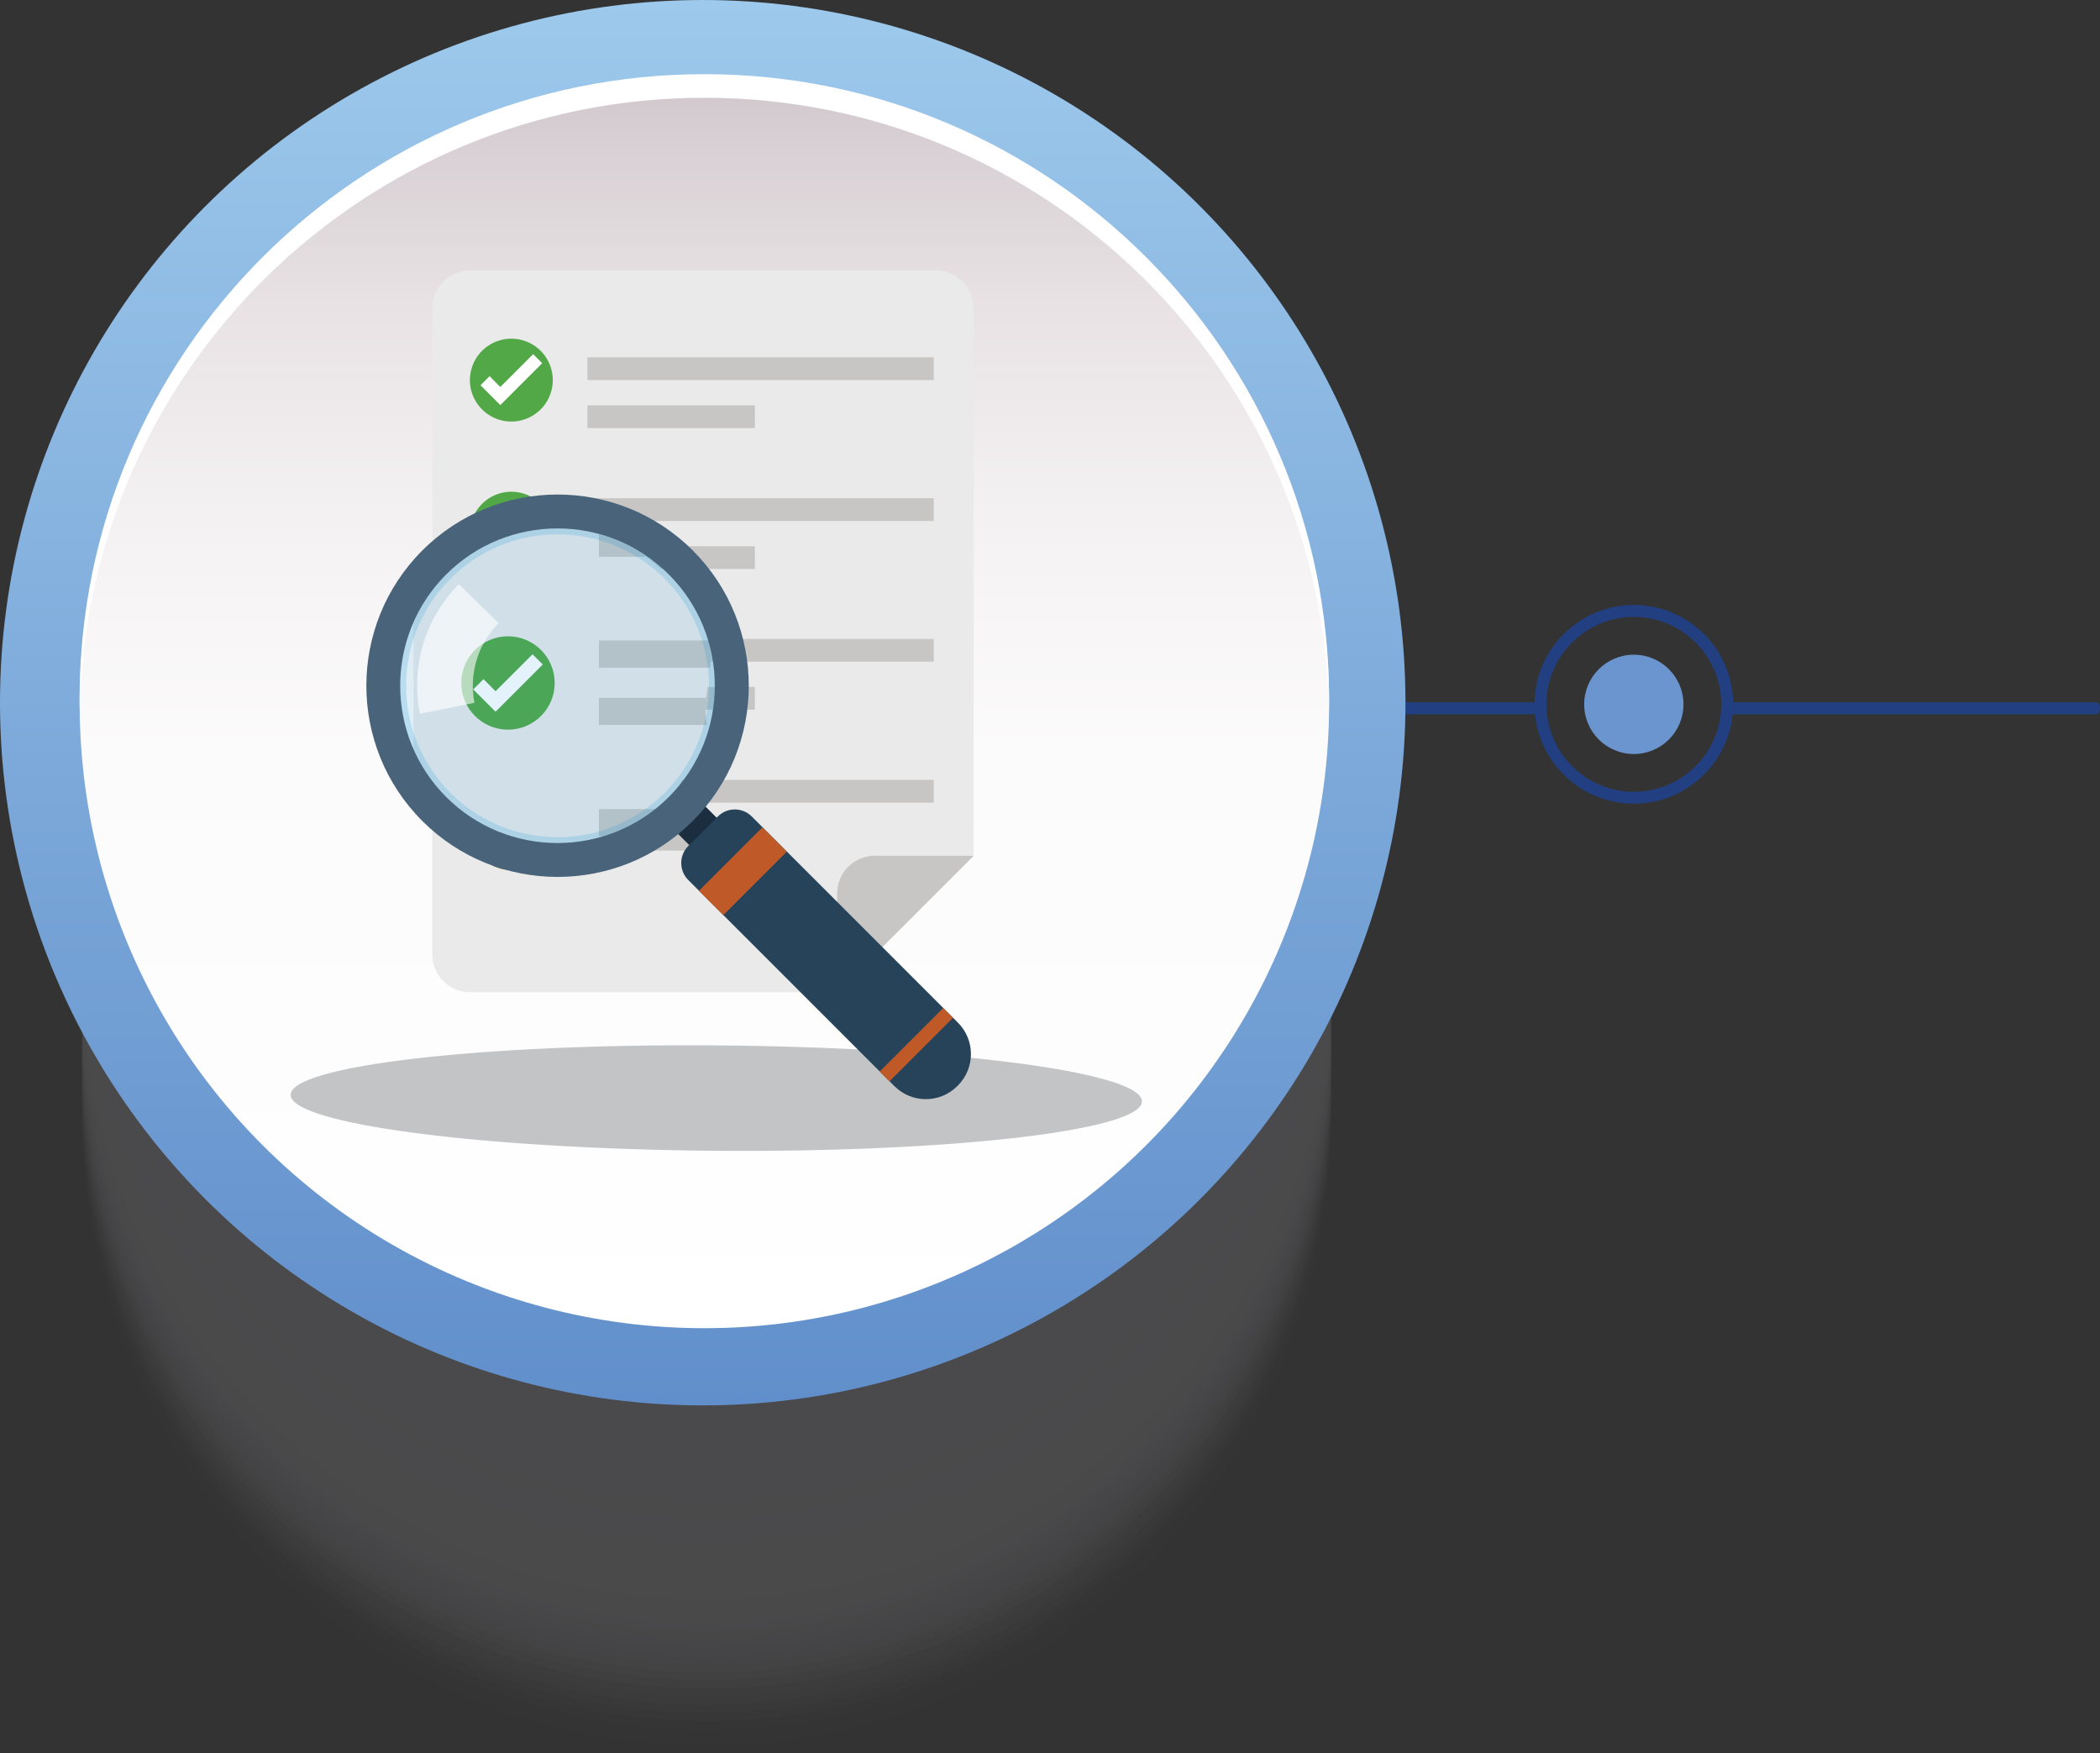 <?xml version="1.0" encoding="UTF-8"?>
<!-- Generator: Adobe Illustrator 28.0.0, SVG Export Plug-In . SVG Version: 6.00 Build 0)  -->
<svg width="340.88" height="284.61" version="1.1" viewBox="0 0 340.88 284.61" xml:space="preserve" xmlns="http://www.w3.org/2000/svg">
<rect x="0" y="0" width="340.88" height="284.61" fill="#333333" stroke="none"/>
<style type="text/css">
	.st0{fill:#6A95CE;}
	.st1{fill:#223F82;}
	.st2{opacity:0.3;}
	.st3{fill:#818185;fill-opacity:0;}
	.st4{opacity:0.02;fill:#818185;enable-background:new    ;}
	.st5{opacity:0.039;fill:#818185;enable-background:new    ;}
	.st6{opacity:0.059;fill:#818185;enable-background:new    ;}
	.st7{opacity:0.078;fill:#818185;enable-background:new    ;}
	.st8{opacity:0.098;fill:#818185;enable-background:new    ;}
	.st9{opacity:0.118;fill:#818185;enable-background:new    ;}
	.st10{opacity:0.137;fill:#818185;enable-background:new    ;}
	.st11{opacity:0.157;fill:#818185;enable-background:new    ;}
	.st12{opacity:0.176;fill:#818185;enable-background:new    ;}
	.st13{opacity:0.196;fill:#818185;enable-background:new    ;}
	.st14{opacity:0.216;fill:#818185;enable-background:new    ;}
	.st15{opacity:0.235;fill:#818185;enable-background:new    ;}
	.st16{opacity:0.255;fill:#818185;enable-background:new    ;}
	.st17{opacity:0.275;fill:#818185;enable-background:new    ;}
	.st18{opacity:0.294;fill:#818185;enable-background:new    ;}
	.st19{opacity:0.314;fill:#818185;enable-background:new    ;}
	.st20{opacity:0.333;fill:#818185;enable-background:new    ;}
	.st21{opacity:0.353;fill:#818185;enable-background:new    ;}
	.st22{opacity:0.372;fill:#818185;enable-background:new    ;}
	.st23{opacity:0.392;fill:#818185;enable-background:new    ;}
	.st24{opacity:0.412;fill:#818185;enable-background:new    ;}
	.st25{opacity:0.431;fill:#818185;enable-background:new    ;}
	.st26{opacity:0.451;fill:#818185;enable-background:new    ;}
	.st27{opacity:0.471;fill:#818185;enable-background:new    ;}
	.st28{opacity:0.49;fill:#818185;enable-background:new    ;}
	.st29{opacity:0.51;fill:#818185;enable-background:new    ;}
	.st30{opacity:0.529;fill:#818185;enable-background:new    ;}
	.st31{opacity:0.549;fill:#818185;enable-background:new    ;}
	.st32{opacity:0.569;fill:#818185;enable-background:new    ;}
	.st33{opacity:0.588;fill:#818185;enable-background:new    ;}
	.st34{opacity:0.608;fill:#818185;enable-background:new    ;}
	.st35{opacity:0.627;fill:#818185;enable-background:new    ;}
	.st36{opacity:0.647;fill:#818185;enable-background:new    ;}
	.st37{opacity:0.667;fill:#818185;enable-background:new    ;}
	.st38{opacity:0.686;fill:#818185;enable-background:new    ;}
	.st39{opacity:0.706;fill:#818185;enable-background:new    ;}
	.st40{opacity:0.726;fill:#818185;enable-background:new    ;}
	.st41{opacity:0.745;fill:#818185;enable-background:new    ;}
	.st42{opacity:0.765;fill:#818185;enable-background:new    ;}
	.st43{opacity:0.784;fill:#818185;enable-background:new    ;}
	.st44{opacity:0.804;fill:#818185;enable-background:new    ;}
	.st45{opacity:0.824;fill:#818185;enable-background:new    ;}
	.st46{opacity:0.843;fill:#818185;enable-background:new    ;}
	.st47{opacity:0.863;fill:#818185;enable-background:new    ;}
	.st48{opacity:0.882;fill:#818185;enable-background:new    ;}
	.st49{opacity:0.902;fill:#818185;enable-background:new    ;}
	.st50{opacity:0.922;fill:#818185;enable-background:new    ;}
	.st51{opacity:0.941;fill:#818185;enable-background:new    ;}
	.st52{opacity:0.961;fill:#818185;enable-background:new    ;}
	.st53{opacity:0.98;fill:#818185;enable-background:new    ;}
	.st54{fill:#818185;}
	.st55{fill:url(#SVGID_1_);}
	.st56{fill:url(#SVGID_00000008116513972997677940000008929085722262214055_);}
	.st57{fill:#FFFFFF;}
	.st58{opacity:0.4;fill:#6D6E71;enable-background:new    ;}
	.st59{fill:#EAEAEA;}
	.st60{fill:#C7C6C5;}
	.st61{fill:#52A846;}
	.st62{fill:#E83635;}
	.st63{opacity:0.12;fill:#1F9DD9;enable-background:new    ;}
	.st64{opacity:0.2;fill:#1F9DD9;enable-background:new    ;}
	.st65{opacity:0.6;fill:#FFFFFF;enable-background:new    ;}
	.st66{fill:#1A2E3F;}
	.st67{fill:#49647A;}
	.st68{fill:#264359;}
	.st69{fill:#BF5A28;}
</style>
<g transform="translate(-29.22 -12.09)">
	
		<circle class="st0" cx="294.43" cy="126.43" r="8.06"/>
		
			<path class="st1" d="m310.56 126.43c0 8.89-7.24 16.13-16.13 16.13s-16.13-7.24-16.13-16.13 7.24-16.13 16.13-16.13c8.9 0 16.13 7.23 16.13 16.13zm-30.32 0c0 7.83 6.37 14.19 14.19 14.19s14.19-6.37 14.19-14.19c0-7.83-6.37-14.19-14.19-14.19s-14.19 6.36-14.19 14.19z"/>
		
		
			<path class="st1" d="m280.24 127.07c0 0.53-0.43 0.97-0.97 0.97h-21.94c-0.53 0-0.97-0.43-0.97-0.97 0-0.53 0.43-0.97 0.97-0.97h21.94c0.53 0 0.97 0.44 0.97 0.97z"/>
		
	
	
		<path class="st1" d="m370.1 127.07c0 0.53-0.26 0.97-0.58 0.97h-59.02c-0.32 0-0.58-0.43-0.58-0.97 0-0.53 0.26-0.97 0.58-0.97h59.02c0.32 0 0.58 0.44 0.58 0.97z"/>
	


	<g class="st2">
		<circle class="st3" cx="143.92" cy="195.29" r="101.41"/>
		<circle class="st4" cx="143.93" cy="193.98" r="101.41"/>
		<circle class="st5" cx="143.93" cy="192.66" r="101.41"/>
		<circle class="st6" cx="143.93" cy="191.34" r="101.41"/>
		<circle class="st7" cx="143.93" cy="190.03" r="101.41"/>
		<circle class="st8" cx="143.93" cy="188.71" r="101.41"/>
		<circle class="st9" cx="143.93" cy="187.39" r="101.41"/>
		<circle class="st10" cx="143.93" cy="186.08" r="101.41"/>
		<circle class="st11" cx="143.93" cy="184.76" r="101.41"/>
		<circle class="st12" cx="143.93" cy="183.44" r="101.41"/>
		<circle class="st13" cx="143.93" cy="182.12" r="101.41"/>
		<circle class="st14" cx="143.93" cy="180.81" r="101.41"/>
		<circle class="st15" cx="143.93" cy="179.49" r="101.41"/>
		<circle class="st16" cx="143.93" cy="178.17" r="101.41"/>
		<circle class="st17" cx="143.93" cy="176.86" r="101.41"/>
		<circle class="st18" cx="143.93" cy="175.54" r="101.41"/>
		<circle class="st19" cx="143.93" cy="174.22" r="101.41"/>
		<circle class="st20" cx="143.93" cy="172.91" r="101.41"/>
		<circle class="st21" cx="143.93" cy="171.59" r="101.41"/>
		<circle class="st22" cx="143.93" cy="170.27" r="101.41"/>
		<circle class="st23" cx="143.93" cy="168.95" r="101.41"/>
		<circle class="st24" cx="143.93" cy="167.64" r="101.41"/>
		<circle class="st25" cx="143.93" cy="166.32" r="101.41"/>
		<circle class="st26" cx="143.93" cy="165" r="101.41"/>
		<circle class="st27" cx="143.93" cy="163.69" r="101.41"/>
		<circle class="st28" cx="143.93" cy="162.37" r="101.41"/>
		<circle class="st29" cx="143.93" cy="161.05" r="101.41"/>
		<circle class="st30" cx="143.93" cy="159.74" r="101.41"/>
		<circle class="st31" cx="143.93" cy="158.42" r="101.41"/>
		<circle class="st32" cx="143.93" cy="157.1" r="101.41"/>
		<circle class="st33" cx="143.93" cy="155.79" r="101.41"/>
		<circle class="st34" cx="143.93" cy="154.47" r="101.41"/>
		<circle class="st35" cx="143.93" cy="153.15" r="101.41"/>
		<circle class="st36" cx="143.93" cy="151.83" r="101.41"/>
		<circle class="st37" cx="143.93" cy="150.52" r="101.41"/>
		<circle class="st38" cx="143.93" cy="149.2" r="101.41"/>
		<circle class="st39" cx="143.93" cy="147.88" r="101.41"/>
		<circle class="st40" cx="143.93" cy="146.57" r="101.41"/>
		<circle class="st41" cx="143.93" cy="145.25" r="101.41"/>
		<circle class="st42" cx="143.93" cy="143.93" r="101.41"/>
		<circle class="st43" cx="143.93" cy="142.62" r="101.41"/>
		<circle class="st44" cx="143.93" cy="141.3" r="101.41"/>
		<circle class="st45" cx="143.93" cy="139.98" r="101.41"/>
		<circle class="st46" cx="143.93" cy="138.66" r="101.41"/>
		<circle class="st47" cx="143.93" cy="137.35" r="101.41"/>
		<circle class="st48" cx="143.93" cy="136.03" r="101.41"/>
		<circle class="st49" cx="143.93" cy="134.71" r="101.41"/>
		<circle class="st50" cx="143.93" cy="133.4" r="101.41"/>
		<circle class="st51" cx="143.93" cy="132.08" r="101.41"/>
		<circle class="st52" cx="143.93" cy="130.76" r="101.41"/>
		<circle class="st53" cx="143.93" cy="129.45" r="101.41"/>
		<circle class="st54" cx="143.93" cy="128.13" r="101.41"/>
	</g>
	
		<linearGradient id="SVGID_1_" x1="143.29" x2="143.29" y1="323.53" y2="95.385" gradientTransform="matrix(1 0 0 -1 0 335.61)" gradientUnits="userSpaceOnUse">
		<stop stop-color="#9DC9EC" offset="0"/>
		<stop stop-color="#6B98D0" offset=".832"/>
		<stop stop-color="#618FCB" offset="1"/>
	</linearGradient>
	<circle class="st55" cx="143.29" cy="126.16" r="114.07" fill="url(#SVGID_1_)"/>
	
		
			<linearGradient id="SVGID_00000056388869497866834750000017970407301724074909_" x1="143.56" x2="143.56" y1="310.74" y2="107.92" gradientTransform="matrix(1 0 0 -1 0 335.61)" gradientUnits="userSpaceOnUse">
			<stop stop-color="#D0C6CB" offset="0"/>
			<stop stop-color="#D8D0D4" offset=".053"/>
			<stop stop-color="#E8E2E4" offset=".18"/>
			<stop stop-color="#F3F0F1" offset=".332"/>
			<stop stop-color="#FCFBFB" offset=".536"/>
			<stop stop-color="#fff" offset="1"/>
		</linearGradient>
		<circle cx="143.56" cy="126.29" r="101.41" fill="url(#SVGID_00000056388869497866834750000017970407301724074909_)"/>
		<path class="st57" d="m143.56 27.96c55.37 0 100.36 44.37 101.38 99.49 0.01-0.64 0.02-1.27 0.02-1.91 0-56.01-45.4-101.41-101.41-101.41s-101.41 45.4-101.41 101.41c0 0.64 0.01 1.27 0.02 1.91 1.04-55.12 46.03-99.49 101.4-99.49z"/>
	
	<g id="SVGRepo_iconCarrier_00000081613641798933206080000009034600130954347906_">
		<path class="st58" d="m76.4 189.81c-0.03 4.72 30.88 8.79 69.04 9.09 38.16 0.29 69.12-3.3 69.15-8.02s-30.88-8.79-69.03-9.09c-38.17-0.3-69.13 3.3-69.16 8.02z"/>
	</g>
	
		
			<path class="st59" d="m187.26 62.11v88.9l-22.15 22.15h-59.59c-3.38 0-6.12-2.74-6.12-6.12v-104.93c0-3.37 2.74-6.12 6.12-6.12h75.62c3.38 0.01 6.12 2.75 6.12 6.12z"/>
			<path class="st60" d="m187.26 151.01-22.15 22.15v-16.03c0-3.38 2.74-6.12 6.11-6.12z"/>
			
				
					
						<circle class="st61" transform="matrix(.234 -.972 .972 .234 14.301 165.61)" cx="112.21" cy="73.73" r="6.73"/>
					<polygon class="st57" points="107.22 74.63 110.43 77.85 117.23 71.05 115.76 69.58 110.43 74.91 108.69 73.16"/>
				
				
					<circle class="st61" cx="112.22" cy="122.3" r="6.73"/>
					<polygon class="st57" points="107.22 123.22 110.43 126.43 117.23 119.63 115.76 118.16 110.43 123.49 108.69 121.75"/>
				
				
					<circle class="st61" cx="112.22" cy="98.64" r="6.73"/>
					<polygon class="st57" points="107.22 99.56 110.43 102.78 117.23 95.98 115.76 94.51 110.43 99.83 108.69 98.09"/>
				
				
					<circle class="st62" cx="112.22" cy="146.59" r="6.73"/>
					<polygon class="st57" points="112.22 145.12 109.34 142.25 107.87 143.72 110.75 146.59 107.89 149.46 109.36 150.93 112.22 148.07 115.09 150.93 116.56 149.46 113.69 146.59 116.57 143.72 115.1 142.25"/>
				
				
					<circle class="st61" cx="112.22" cy="146.59" r="6.73"/>
					<polygon class="st57" points="107.22 147.51 110.43 150.72 117.23 143.92 115.76 142.45 110.43 147.78 108.69 146.04"/>
				
			
			
				<rect class="st60" x="124.57" y="70.1" width="56.22" height="3.69"/>
				<rect class="st60" x="124.57" y="77.89" width="27.19" height="3.69"/>
				<rect class="st60" x="124.57" y="92.97" width="56.22" height="3.69"/>
				<rect class="st60" x="124.57" y="100.76" width="27.19" height="3.69"/>
				<rect class="st60" x="124.57" y="115.81" width="56.22" height="3.69"/>
				<rect class="st60" x="124.57" y="123.6" width="27.19" height="3.69"/>
				<rect class="st60" x="124.57" y="138.69" width="56.22" height="3.69"/>
				<rect class="st60" x="124.57" y="146.48" width="27.19" height="3.69"/>
			
		
		
			<path class="st59" d="m143.79 128.55c0.12 1.12 0.44 2.21 0.48 3.27-0.23 0.52-0.47 1.04-0.68 1.59-0.21 0.56-0.38 1.15-0.57 1.73-0.6 0.67-1.31 1.27-1.88 1.91-1.03 1.16-1.76 2.51-2.01 4.05-0.02 0.12-0.03 0.24-0.03 0.36-0.52 0.87-0.88 1.84-1.42 2.7-0.72 1.15-2.69 1.85-3.84 2.46-1.32 0.7-2.62 1.41-3.87 2.24-1.09 0.73-2.08 1.57-3.32 2.03-1.22 0.46-2.55 0.36-3.82 0.26-3.05-0.24-6.1-0.2-9.15-0.47-3.14-0.28-5.97-1.43-8.72-2.93-1.94-1.05-3.71-2.35-5.57-3.51-0.63-0.39-1.28-0.77-1.94-1.12-0.35-0.18-0.73-0.34-1.11-0.48v-38.43c0.13-0.09 0.26-0.2 0.38-0.34 0.85-1.01 1.72-1.97 2.67-2.84 1.28-1.18 2.7-2.19 4.35-2.95 3.3-1.53 7.36-1.69 10.92-1.44 3.63 0.26 7.26 1.19 10.81 1.94 3.63 0.77 6.59 2.16 9.46 4.51 2.84 2.32 5.59 4.9 7.67 7.94 2.55 3.74 2.23 7.71 1.58 11.97-0.28 1.83-0.59 3.7-0.39 5.55z"/>
			
				
					<circle class="st61" cx="111.68" cy="122.96" r="7.58"/>
					<polygon class="st57" points="106.04 124 109.66 127.62 117.32 119.96 115.66 118.3 109.66 124.3 107.7 122.34"/>
				
			
			
				<path class="st60" d="m126.44 98.8v3.67h7.7c-2.36-1.78-4.83-2.94-7.7-3.67z"/>
				<path class="st60" d="m144.51 116.05h-18.07v4.42h18.07c0.15-1.51 0.19-2.98 0-4.42z"/>
				<path class="st60" d="m143.79 128.55c-0.12-1.06-0.06-2.13 0.06-3.19h-17.41v4.42h17.55c-0.08-0.41-0.15-0.82-0.2-1.23z"/>
				<path class="st60" d="m133.85 146.62c1.16-0.61 3.12-1.31 3.84-2.46 0.15-0.24 0.29-0.49 0.42-0.74h-11.67v4.42h5.21c0.72-0.43 1.46-0.83 2.2-1.22z"/>
			
		
		
			<circle class="st63" cx="119.72" cy="123.41" r="28.49"/>
			<path class="st64" d="m119.72 96.05c-15.11 0-27.36 12.25-27.36 27.36s12.25 27.36 27.36 27.36 27.36-12.25 27.36-27.36-12.25-27.36-27.36-27.36zm0 51.94c-13.58 0-24.58-11-24.58-24.58s11-24.58 24.58-24.58 24.58 11 24.58 24.58-11 24.58-24.58 24.58z"/>
			<path class="st65" d="m103.53 107.09c-5.5 5.68-7.55 13.43-6.2 20.65 0.01 0.07 0.03 0.15 0.04 0.22l8.86-1.78c-0.02-0.07-0.03-0.15-0.04-0.22-0.78-4.4 0.48-9.1 3.81-12.56 0.02-0.03 0.05-0.05 0.08-0.08l0.08-0.08-6.47-6.32-0.08 0.08c-0.03 0.04-0.06 0.06-0.08 0.09z"/>
			
				<rect class="st66" transform="matrix(.707 -.707 .707 .707 -62.299 145.18)" x="140.95" y="141.6" width="6.29" height="12.38"/>
			<path class="st67" d="m97.77 145.36c-12.11-12.11-12.11-31.8 0-43.91s31.8-12.11 43.91 0 12.11 31.8 0 43.91-31.81 12.11-43.91 0zm40.01-40.02c-9.96-9.96-26.17-9.96-36.13 0s-9.96 26.17 0 36.13 26.17 9.96 36.13 0 9.96-26.17 0-36.13z"/>
			<path class="st68" d="m174.4 188.4-33.46-33.46c-1.52-1.52-1.52-3.99 0-5.51l4.8-4.8c1.52-1.52 3.99-1.52 5.51 0l33.46 33.46c2.82 2.82 2.82 7.39 0 10.21l-0.1 0.1c-2.82 2.82-7.39 2.82-10.21 0z"/>
			
				<rect class="st69" transform="matrix(.707 -.707 .707 .707 -64.673 150.91)" x="142.54" y="150.73" width="14.58" height="5.59"/>
			
				<rect class="st69" transform="matrix(.707 -.707 .707 .707 -76.339 179.07)" x="170.7" y="180.56" width="14.58" height="2.25"/>
		
	
</g>
</svg>
